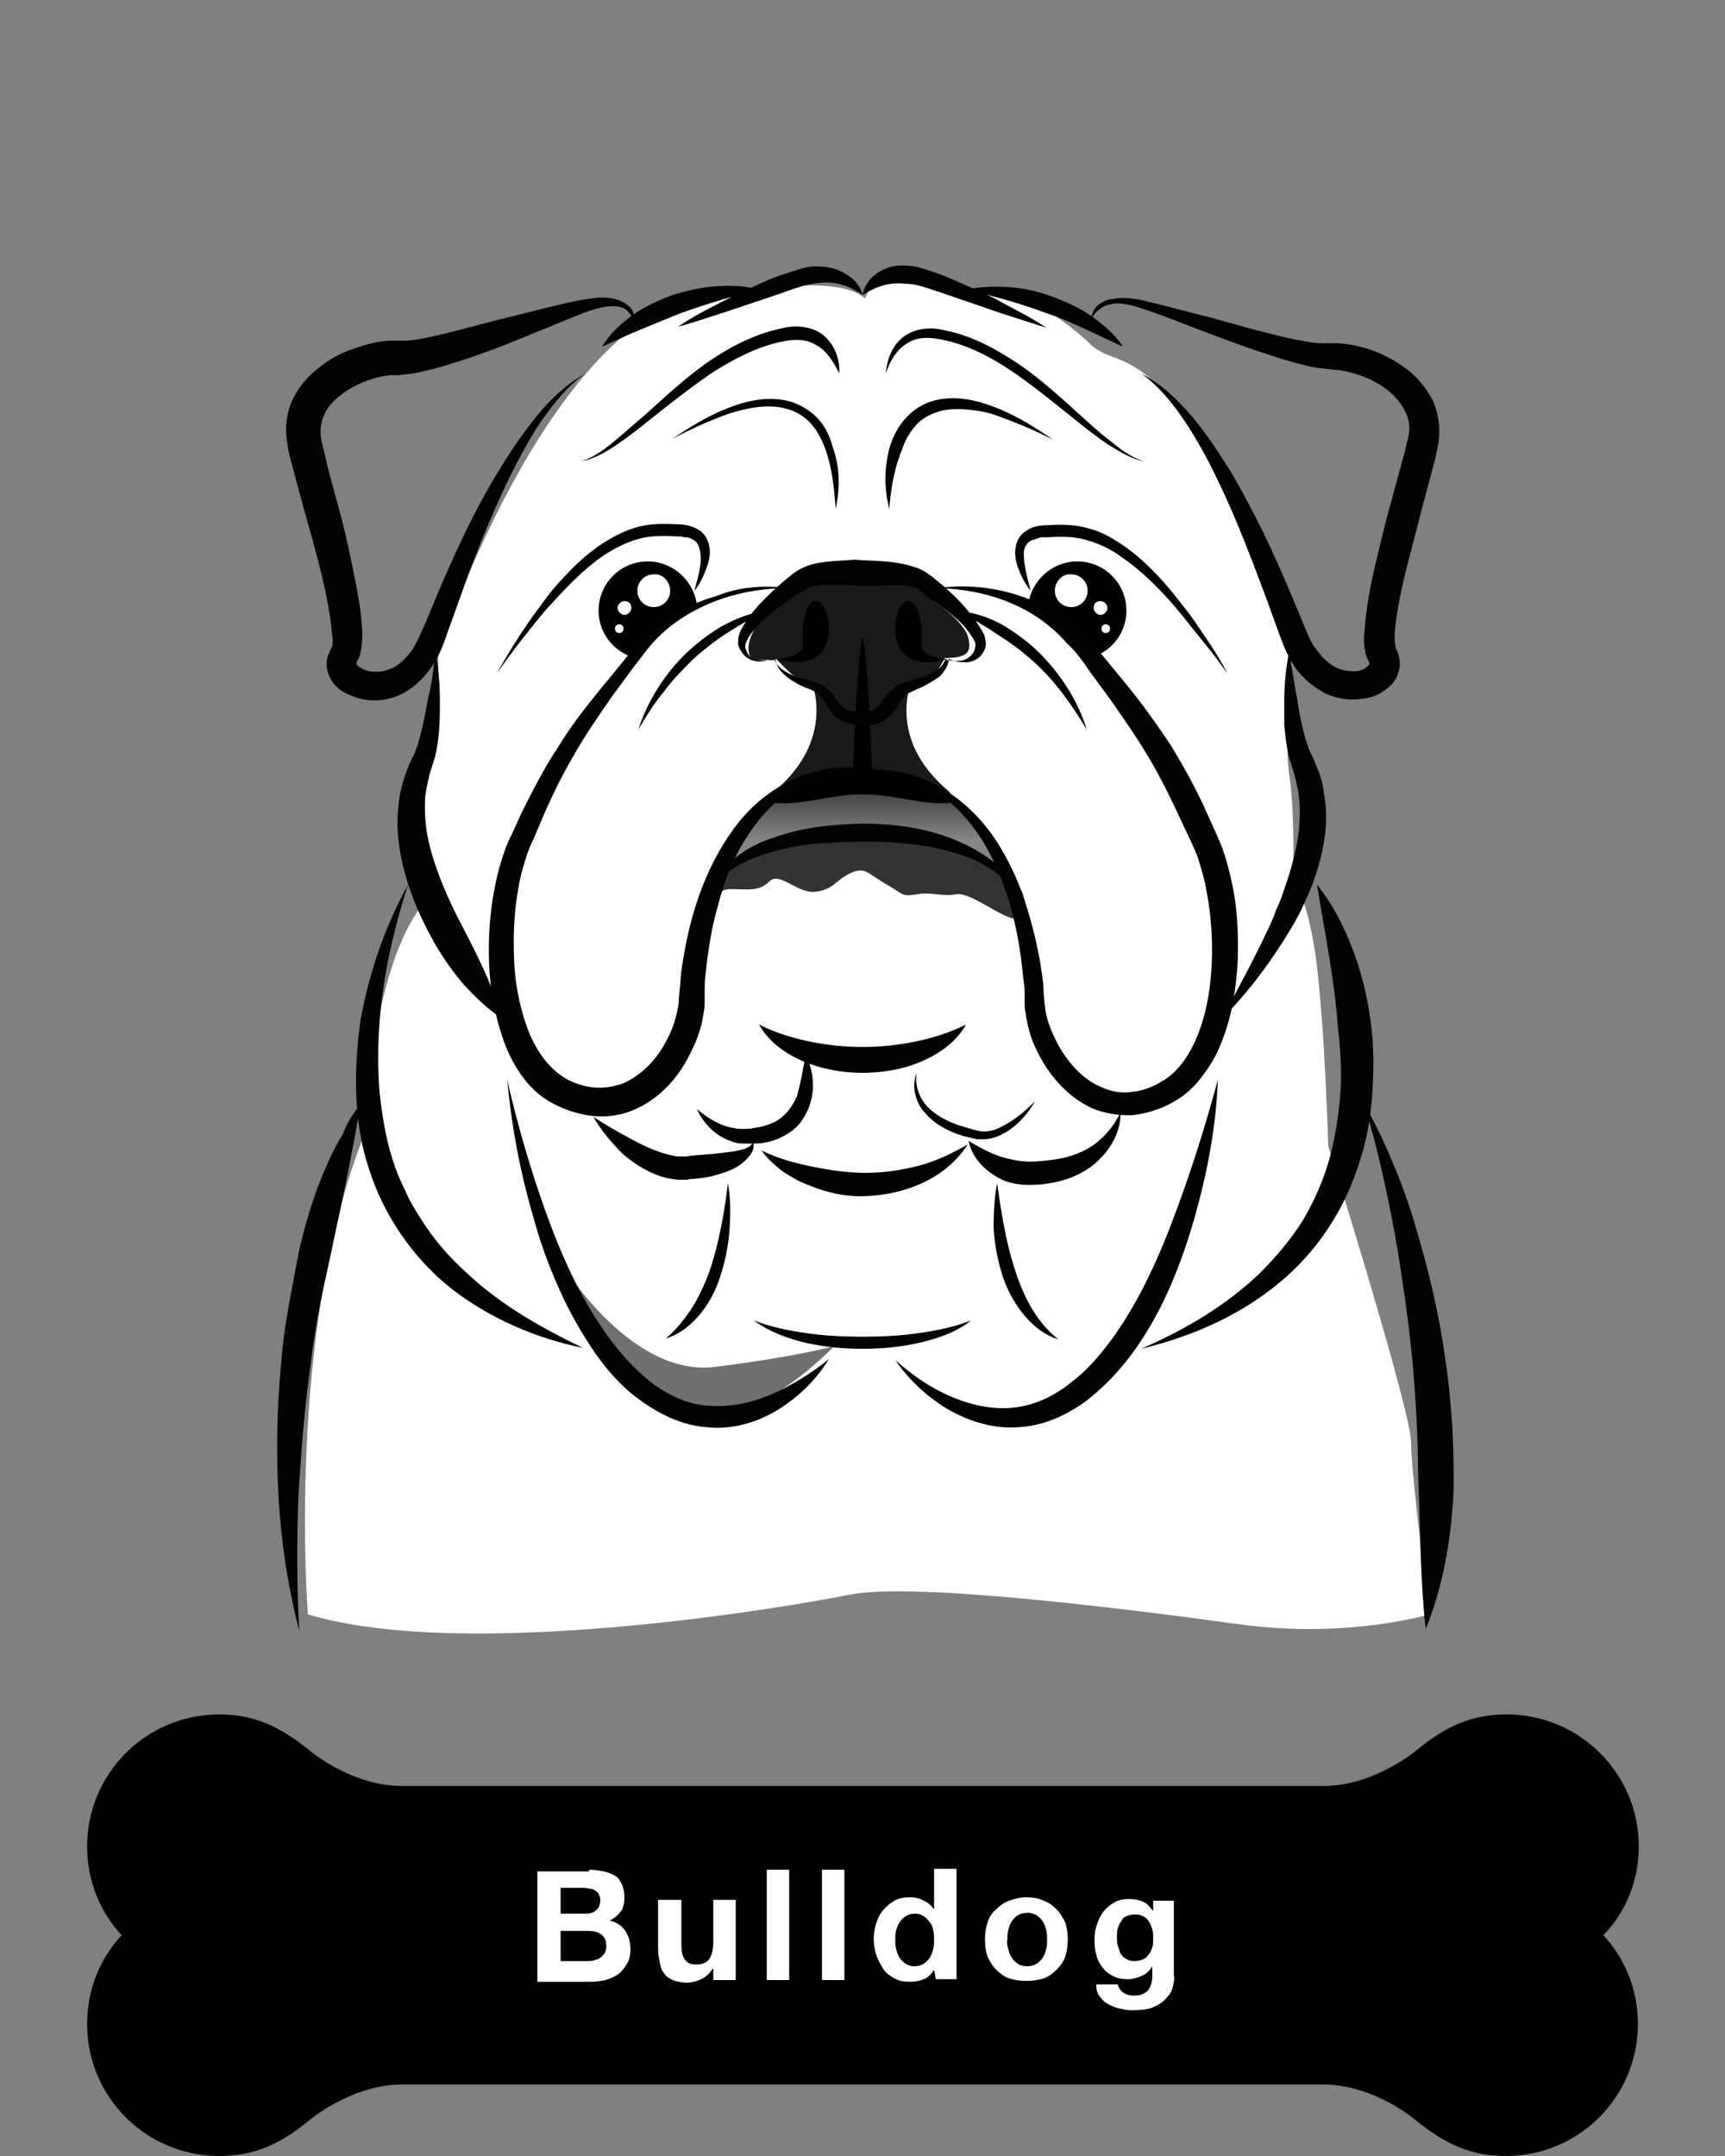 <?xml version="1.0" encoding="utf-8"?>
<!-- Generator: Adobe Illustrator 24.0.2, SVG Export Plug-In . SVG Version: 6.00 Build 0)  -->
<svg version="1.1" id="Layer_1" xmlns="http://www.w3.org/2000/svg" xmlns:xlink="http://www.w3.org/1999/xlink" x="0px" y="0px"
	 viewBox="0 0 200 250" style="enable-background:new 0 0 200 250;" xml:space="preserve">
<rect x="0" y="0" width="200" height="250" fill="#808080" stroke="none"/>
<style type="text/css">
	.st0{fill:#FFFFFF;}
	.st1{fill:#707070;}
	.st2{fill:url(#SVGID_1_);}
	.st3{fill:#1A1A1A;}
	.st4{fill:#333333;}
	.st5{fill:#020202;}
</style>
<g>
	<g>
		<g>
			<path class="st0" d="M35.7,187.2c0,0-2.6-32.9,6.6-55.8c0,0,0.7-21.1,7.8-27.7c0,0-4.1-8.1-1.5-12.2s2.2-15.8,2.2-15.8
				s14.5-44.2,35-41.7c0,0,11.1-2.4,14.5,0.6c0,0,1.5-4.4,6-2.5c4.4,1.8,8.5,1.8,11.1,2.2s6.6,3.3,8.9,5.5c2.2,2.2,4.4,1,8.7,5.7
				c4.2,4.7,13.1,18.7,13.8,22.8s1.1,9.2,1.1,11.4c0,2.2-1.1,5.5-0.4,10.3c0.7,4.8,0.4,12.6,0.4,12.6s1.4,0.2,2.6,8
				c1.1,7.9,1.5,22.3,1.5,22.3s9.6,30.7,9.6,34.3c0,3.7,2.1,20,2.1,20s-9.3,2.8-21.6,1.2c-12.3-1.7-38.1-5-45.5-3.5
				C91.1,186.4,54.1,192.7,35.7,187.2z"/>
			<path class="st1" d="M65.5,147.1c0,0,7.8,12.6,17.4,11.4c9.6-1.2,13.8-2.4,13.8-2.4s-9,9.6-16.2,7.8S65.5,147.1,65.5,147.1z"/>
		</g>
		<g>
			<path class="st0" d="M100.3,96.2c-3.4-0.3-16.2,3.9-18.2,6.7c0,0-2,9.1-2,13.1c0,0,9.7,6.8,19.9,6.8s20.2-8.5,20.2-8.5
				s-1.1-11.1-3.7-13.4C116.5,101,110.8,97.2,100.3,96.2z"/>
			
				<linearGradient id="SVGID_1_" gradientUnits="userSpaceOnUse" x1="100.7" y1="162.793" x2="100.7" y2="153.791" gradientTransform="matrix(1 0 0 -1 0 251.276)">
				<stop  offset="0.147" style="stop-color:#2A2A2A"/>
				<stop  offset="1" style="stop-color:#868686"/>
			</linearGradient>
			<path class="st2" d="M100,89c0,0-12.1,0.4-15.6,11.2c0,0,6.5-4.1,15.9-4.1s16.7,5.5,16.7,5.5S113.2,89,100,89z"/>
			<path class="st0" d="M99.8,68.2c0,0-10.5,0-14,0.7s-9.7,3.7-13.5,8.7c-3.7,5-10,16.2-11.2,18.9c-1.2,2.7-4.2,12.2-2.5,18.7
				c1.7,6.5,5,13.5,10.2,12.2c5.2-1.2,9.2-4.7,10.2-9c1-4.2,2.6-30.4,20.9-29.6c18.3,0.9,19.3,20.8,19.8,26.3s5,13.7,11,12.7
				s13.5-10,11.5-18.7s-9-22.4-12-27.7C127.3,76.5,123,66.5,99.8,68.2z"/>
			<path d="M89.8,93.1c3.3,0.3,6.5-1,10.2-1s7,1.3,10.2,1c-2.6-2.7-6-4.4-10.2-4.4C95.7,88.8,92.3,90.4,89.8,93.1z"/>
			<path class="st3" d="M110.3,92c-9.1-7.4-3.5-15.5-3.5-15.5H93c0,0,5.5,8.1-3.5,15.5c0,0,6.2-3.3,10.5-3
				C104.4,89.4,110.3,92,110.3,92z"/>
			<path class="st3" d="M100.1,83.4c0,0-3.2-1.1-4.2-3s-2.9-1.1-4.2-2.3c-1.3-1.2-1.7-1.7-1.7-1.7s-2.7,0.5-3.1-0.5s0.1-3.3,2.8-5.2
				c2.7-1.9,3.5-3.3,6.6-3.1c3.1,0.2,7.7,0.2,8.7,0.2s1.2,0.2,3.2,1.8c2,1.5,3.8,3,4.1,4.5c0.3,1.5-0.1,2.2-2.8,2.2
				c0,0-0.7,2.1-2.9,2.8C104.4,79.7,102.6,83.5,100.1,83.4z"/>
			<path d="M90,76.4c0,0,3.3,0,3.1-1.9c-0.2-1.9,0.3-5.5,1.9-4.7C96.6,70.7,97.6,78.6,90,76.4z"/>
			<path d="M109.9,76.4c0,0-3.3,0-3.1-1.9c0.2-1.9-0.3-5.5-1.9-4.7C103.3,70.7,102.3,78.6,109.9,76.4z"/>
			<path d="M100,74c-0.4,0-1.1,12.9-1.1,15.7h2.2C101.1,86.8,100.4,74,100,74z"/>
			<path class="st4" d="M81.4,105.8c0,0,3.6-11.1,18.9-9.6s18,6.6,18.3,7.5s0.3,3.3-1.5,2.7c-1.8-0.6-4.8-3-6.3-2.7s-2.7-0.3-4.5,0
				s-1.5,0-3.6-1.2s-2.4-2.1-4.2-1.2s-1.8,1.8-3.9,2.1c-2.1,0.3-4.2-2.4-5.4-1.2c-1.2,1.2-2.4,0.9-4.5,0.9S81.4,105.8,81.4,105.8z"
				/>
		</g>
	</g>
	<g>
		<g>
			<path class="st5" d="M87.4,153.1c2,0.8,4.1,1.2,6.2,1.5s4.3,0.4,6.4,0.4s4.3-0.1,6.4-0.4c2.1-0.3,4.2-0.7,6.2-1.5l0,0l0,0
				c-1.7,1.4-3.9,2.1-6,2.6c-2.2,0.5-4.4,0.7-6.6,0.7s-4.4-0.2-6.6-0.7C91.3,155.2,89.1,154.4,87.4,153.1L87.4,153.1L87.4,153.1z"/>
			<path class="st5" d="M84.4,137.2c0.3,1.7,0.3,3.4,0.2,5.1c-0.1,1.7-0.4,3.4-0.9,5.1c-0.5,1.7-1.2,3.3-2.3,4.7
				c-1.1,1.4-2.5,2.6-4.2,3.1l0,0l0,0c1.3-1.1,2.3-2.4,3.2-3.8c0.8-1.4,1.5-2.9,2-4.4C83.4,143.9,84,140.5,84.4,137.2L84.4,137.2
				L84.4,137.2z"/>
			<path class="st5" d="M58.8,125.2c1.2,5.2,2.7,10.4,4.5,15.4s4,9.9,7,14.1c1.5,2.1,3.2,4,5.2,5.6c2,1.5,4.3,2.6,6.7,2.7
				c2.4,0.2,4.8-0.3,7.2-1.3c2.3-1,4.6-2.4,6.7-4.1l0,0l0,0c-1.4,2.3-3.4,4.3-5.8,5.8s-5.3,2.4-8.3,2.1c-3-0.2-5.7-1.6-8-3.3
				s-4.1-3.9-5.6-6.2s-2.8-4.7-3.9-7.3c-1.1-2.5-2-5.1-2.7-7.7C60.3,135.9,59.3,130.5,58.8,125.2L58.8,125.2L58.8,125.2z"/>
			<path class="st5" d="M47.3,102.6c-1.7,5.3-2.9,10.6-3.3,16c-0.2,2.7-0.2,5.4,0,8c0.3,2.7,0.7,5.3,1.5,7.8
				c0.4,1.3,0.9,2.5,1.5,3.7c0.5,1.2,1.2,2.3,1.9,3.4c1.4,2.2,3.1,4.2,5.1,6c3.9,3.7,8.6,6.4,13.6,8.8l0,0l0,0
				c-5.4-1.1-10.8-3.4-15.3-6.9c-4.5-3.6-7.9-8.6-9.6-14.1c-0.9-2.8-1.3-5.6-1.4-8.5c-0.1-2.8,0.1-5.7,0.5-8.5
				C42.8,112.8,44.6,107.5,47.3,102.6L47.3,102.6L47.3,102.6z"/>
			<path class="st5" d="M41.8,128.1c-0.9,5.2-1.9,10.2-3,15.2c-0.5,2.5-1.1,5-1.6,7.5s-0.9,5-1.2,7.5c-0.7,5.1-1.1,10.1-1.4,15.3
				c-0.2,5.1-0.2,10.3,0.1,15.5l0,0l0,0c-1.3-5-2.1-10.2-2.4-15.4c-0.3-5.2-0.2-10.5,0.3-15.7c0.2-2.6,0.6-5.2,1.1-7.8
				s0.9-5.2,1.6-7.7c0.7-2.5,1.5-5,2.6-7.4c0.5-1.2,1.1-2.4,1.8-3.5C40.2,130.3,40.9,129.1,41.8,128.1L41.8,128.1L41.8,128.1z"/>
			<path class="st5" d="M115.6,137.2c0.5,3.4,1,6.7,2,9.8c0.5,1.6,1.1,3.1,1.9,4.5s1.8,2.7,3.2,3.8l0,0l0,0
				c-1.7-0.5-3.1-1.7-4.2-3.1c-1.1-1.4-1.9-3-2.4-4.7s-0.8-3.4-0.9-5.1C115.2,140.6,115.3,138.8,115.6,137.2L115.6,137.2
				L115.6,137.2z"/>
			<path class="st5" d="M141.2,125.2c-0.2,5.4-1.2,10.7-2.7,16c-1.5,5.2-3.5,10.4-6.7,15c-1.6,2.3-3.5,4.4-5.8,6.2
				c-2.3,1.7-5.1,3-8.1,3.1c-1.5,0.1-2.9-0.1-4.3-0.5s-2.7-1-3.9-1.7c-2.4-1.5-4.4-3.4-5.9-5.6l0,0l0,0c2,1.8,4.2,3.3,6.6,4.3
				s4.9,1.5,7.3,1.2s4.7-1.4,6.6-3c2-1.5,3.6-3.5,5.1-5.6c2.9-4.2,5.1-9.1,6.9-14C138.2,135.5,139.8,130.4,141.2,125.2L141.2,125.2
				L141.2,125.2z"/>
			<path class="st5" d="M152.7,102.6c1.8,2.2,3.1,4.8,4.1,7.4s1.7,5.4,2.1,8.3c0.4,2.8,0.4,5.7,0.2,8.6s-0.7,5.7-1.7,8.5
				c-1.8,5.5-5.3,10.5-9.9,14c-4.5,3.5-9.8,5.7-15.2,7l0,0l0,0c5.1-2.2,9.8-5,13.7-8.7c1.9-1.9,3.6-3.9,5-6.1
				c1.3-2.2,2.4-4.6,3.1-7.1c0.7-2.5,1.1-5.1,1.3-7.7c0.2-2.6,0-5.3-0.3-7.9C154.7,113.4,153.6,108.2,152.7,102.6L152.7,102.6
				L152.7,102.6z"/>
			<path class="st5" d="M158.2,128.1c1.3,2.2,2.4,4.6,3.4,7s1.9,4.9,2.6,7.4c1.5,5,2.7,10.1,3.4,15.3c0.4,2.6,0.6,5.2,0.8,7.8
				c0.1,2.6,0.2,5.3,0.1,7.9c-0.3,5.2-1.2,10.5-3.2,15.4l0,0l0,0c-0.6-5.3-0.6-10.4-0.8-15.5c-0.1-2.5-0.1-5.1-0.2-7.6
				c-0.1-2.5-0.3-5.1-0.5-7.6c-0.5-5.1-1.2-10.1-2.1-15.2C160.8,138.1,159.7,133.1,158.2,128.1L158.2,128.1L158.2,128.1z"/>
		</g>
		<g>
			<g>
				<g>
					<path d="M80.8,70.1c-0.4-2.8-2.8-5-5.7-5c-3.2,0-5.7,2.6-5.7,5.7c0,2.5,1.6,4.6,3.9,5.4c0.2-0.2,0.3-0.5,0.5-0.7
						C75.9,72.9,78.4,71.2,80.8,70.1z"/>
				</g>
				<path class="st0" d="M77.7,68.5c0,1.1-0.9,1.9-1.9,1.9c-1.1,0-1.9-0.9-1.9-1.9c0-1.1,0.9-1.9,1.9-1.9
					C76.8,66.5,77.7,67.4,77.7,68.5z"/>
				<path class="st0" d="M73.2,70.5c0,0.4-0.4,0.8-0.8,0.8s-0.8-0.4-0.8-0.8s0.4-0.8,0.8-0.8C72.9,69.7,73.2,70,73.2,70.5z"/>
				<path class="st0" d="M72.3,72.9c0,0.3-0.2,0.5-0.5,0.5s-0.5-0.2-0.5-0.5s0.2-0.5,0.5-0.5C72.1,72.4,72.3,72.6,72.3,72.9z"/>
			</g>
			<g>
				<g>
					<path d="M119.2,70.1c0.4-2.8,2.8-5,5.7-5c3.2,0,5.7,2.6,5.7,5.7c0,2.5-1.6,4.6-3.9,5.4c-0.2-0.2-0.3-0.5-0.5-0.7
						C124.1,72.9,121.6,71.2,119.2,70.1z"/>
				</g>
				<path class="st0" d="M122.3,68.5c0,1.1,0.9,1.9,1.9,1.9c1.1,0,1.9-0.9,1.9-1.9c0-1.1-0.9-1.9-1.9-1.9
					C123.2,66.5,122.3,67.4,122.3,68.5z"/>
				<path class="st0" d="M126.8,70.5c0,0.4,0.4,0.8,0.8,0.8c0.4,0,0.8-0.4,0.8-0.8s-0.4-0.8-0.8-0.8C127.1,69.7,126.8,70,126.8,70.5
					z"/>
				<path class="st0" d="M127.7,72.9c0,0.3,0.2,0.5,0.5,0.5s0.5-0.2,0.5-0.5s-0.2-0.5-0.5-0.5C127.9,72.4,127.7,72.6,127.7,72.9z"/>
			</g>
			<g>
				<path class="st5" d="M73.6,37.6c-0.1-0.6-0.5-1.2-0.9-1.6c-0.5-0.4-1-0.5-1.6-0.5c-1.2,0-2.3,0.4-3.5,0.8l-7.1,2.9
					c-2.4,1-4.8,1.9-7.3,2.7c-1.3,0.4-2.5,0.8-3.9,1.1c-0.7,0.2-1.3,0.3-2.1,0.4c-0.4,0-0.7,0.1-1.1,0.1c-0.4,0-0.6,0-0.8,0
					c-2.1,0.2-4.3,1.1-5.9,2.4c-0.8,0.6-1.5,1.4-1.8,2.2c-0.4,0.8-0.5,1.7-0.4,2.6c0.1,0.5,0.2,1.1,0.4,1.7l0.4,1.8l1,3.7
					c0.7,2.5,1.3,5,1.8,7.5c0.5,2.6,1.1,5.1,1.2,7.9c0,0.7,0,1.5-0.2,2.3c0,0.2-0.1,0.5-0.2,0.7c-0.1,0.1-0.1,0.3-0.2,0.4L41.3,77
					l0,0c0-0.1,0,0.1,0.3,0.3c0.3,0.2,0.6,0.4,1.1,0.5c0.9,0.2,1.8,0.1,2.7-0.3s1.6-1.1,2.3-2c0.6-0.9,1-1.9,1.6-3.2l1.5-3.6
					c2-4.7,4.2-9.5,6.9-13.9c1.3-2.2,2.8-4.4,4.4-6.4c1.6-2,3.6-3.9,5.8-5.1l0,0l0,0c-2.1,1.4-3.7,3.5-5.2,5.6
					c-1.4,2.1-2.6,4.4-3.7,6.6c-2.2,4.6-4.1,9.3-5.8,14.2l-1.3,3.6c-0.4,1.2-0.9,2.6-1.7,3.8c-0.8,1.2-1.9,2.4-3.3,3.2
					c-1.4,0.8-3.1,1.1-4.8,0.8c-0.8-0.2-1.7-0.5-2.5-1c-0.4-0.3-0.8-0.6-1.1-1.1s-0.6-1.1-0.6-1.7c-0.1-0.7,0.1-1.3,0.4-1.9l0.1-0.2
					l0,0l0,0c0-0.1,0-0.1,0.1-0.2c0.1-0.4,0.1-0.9,0-1.5c-0.2-2.3-0.7-4.8-1.3-7.2c-0.6-2.5-1.3-4.9-2-7.4l-1-3.7l-0.5-1.9
					c-0.2-0.7-0.3-1.2-0.4-2c-0.3-1.6-0.1-3.4,0.6-4.9c0.7-1.5,1.8-2.8,3-3.7c1.2-1,2.5-1.7,3.9-2.2s2.8-0.9,4.3-1
					c0.4,0,0.8,0,1.1,0c0.2,0,0.5,0,0.8,0c0.6,0,1.1-0.1,1.7-0.2c1.2-0.2,2.4-0.5,3.6-0.8c2.4-0.6,4.9-1.3,7.4-1.9
					c2.5-0.6,5-1.3,7.6-1.8c1.3-0.2,2.7-0.5,4.1-0.1c0.7,0.2,1.4,0.6,1.8,1.1C73.5,36.2,73.6,36.9,73.6,37.6L73.6,37.6L73.6,37.6z"
					/>
				<path class="st5" d="M100,34.2c-1.7-1.2-3.3-1.6-5-1.4c-1.6,0.1-3.5,0.9-5.3,1.5c-3.6,1.2-7.3,2.5-11.1,3.6l0,0l0,0
					c1.6-1.1,3.3-2,5.1-2.9c1.7-0.9,3.5-1.7,5.3-2.5c0.9-0.4,1.8-0.7,2.8-1c0.9-0.3,2-0.7,3.1-0.6c1.1,0,2.3,0.3,3.2,0.9
					C99,32.3,99.8,33.2,100,34.2L100,34.2L100,34.2z"/>
				<path class="st5" d="M88,33.6c-3.3,0.8-6.3,1.7-9.3,2.8c-1.5,0.6-2.9,1.2-4.4,1.8s-2.9,1.3-4.5,2l0,0l0,0
					c0.9-1.5,2.2-2.7,3.6-3.7s3-1.7,4.6-2.3c1.6-0.5,3.3-0.9,5-1C84.7,33.1,86.4,33.1,88,33.6C88.1,33.6,88.1,33.6,88,33.6
					C88.1,33.6,88.1,33.6,88,33.6z"/>
				<path class="st5" d="M50.5,75.4c0.3,1.9,0.5,3.8,0.5,5.7c0,1.9,0,3.9-0.4,5.9c-0.1,0.5-0.2,1-0.4,1.5l-0.4,1.3
					c-0.2,0.9-0.4,1.7-0.5,2.6c-0.1,1.7,0,3.4,0.4,5.2c0.8,3.4,2.3,6.8,4,10c1.7,3.3,3.4,6.6,4.5,10.5l0,0l0,0
					c-1.7-1.1-3.1-2.5-4.4-3.9c-1.3-1.5-2.4-3.1-3.4-4.8c-1.9-3.4-3.5-7.1-4.1-11.2c-0.3-2-0.3-4.1,0.1-6.2c0.2-1,0.5-2,0.9-3
					c0.2-0.5,0.4-0.9,0.6-1.3c0.2-0.4,0.3-0.8,0.5-1.2c0.5-1.7,0.9-3.5,1.2-5.4C50.1,79.2,50.3,77.3,50.5,75.4L50.5,75.4L50.5,75.4z
					"/>
				<path class="st5" d="M105.9,68.1c-1-0.3-2-0.3-3.2-0.2c-1.1,0-2.3,0.1-3.6,0c-1.2-0.1-2.4-0.1-3.4-0.1c-0.5,0-1.1,0.1-1.5,0.2
					s-0.9,0.4-1.4,0.7c-1.9,1.2-3.9,2.6-5.4,4.4c-0.4,0.4-0.7,0.9-0.9,1.4c-0.1,0.2-0.1,0.5-0.1,0.6c0.1,0.3,0.2,0.5,0.3,0.7
					c0.6,0.8,2,0.9,3.1,0.7l0,0l0,0l0,0c0.4,1,1.4,1.5,2.3,1.9c0.5,0.2,0.9,0.3,1.4,0.4s1.1,0.3,1.7,0.6c0.6,0.3,1.1,0.7,1.4,1.2
					c0.4,0.5,0.6,0.9,0.9,1.2c0.3,0.3,0.5,0.5,0.9,0.6s0.9,0.1,1.3,0.1h0.4c0.1,0,0.2,0,0.3,0c0.2,0,0.4-0.1,0.6-0.1
					c0.4-0.1,0.6-0.3,0.9-0.6c0.3-0.3,0.5-0.8,0.9-1.2c0.4-0.5,0.9-0.9,1.4-1.2c0.5-0.3,1.2-0.5,1.7-0.6s1-0.2,1.4-0.4
					c0.9-0.4,1.9-0.9,2.3-1.9l0,0l0,0l0,0c0.6,0.1,1.3,0.2,1.9,0.1s1.1-0.5,1.4-1c0.1-0.3,0.2-0.5,0.2-0.8s-0.1-0.5-0.3-0.8
					c-0.3-0.5-0.7-1-1.1-1.5c-0.9-0.9-1.9-1.7-3-2.5c-0.5-0.4-1.1-0.7-1.6-1.1C106.9,68.5,106.3,68.2,105.9,68.1L105.9,68.1z
					 M106.7,66c0.8,0.4,1.3,0.8,1.9,1.3c0.5,0.4,1.1,0.9,1.6,1.4c1,0.9,1.9,1.9,2.8,3.1c0.4,0.6,0.8,1.2,1.1,1.8
					c0.1,0.3,0.2,0.7,0.2,1.1s-0.2,0.8-0.4,1.1c-0.4,0.6-1.2,1-1.9,1c-0.7,0-1.4-0.1-2-0.4l0,0l0,0c0,0.6-0.3,1.1-0.6,1.5
					c-0.3,0.5-0.8,0.8-1.3,1.1c-0.5,0.3-1,0.6-1.5,0.8c-0.5,0.2-0.9,0.4-1.3,0.6c-0.4,0.3-0.6,0.6-0.9,0.9c-0.3,0.4-0.5,0.9-0.9,1.4
					s-1.1,1-1.7,1.2c-0.3,0.1-0.6,0.2-0.9,0.2c-0.2,0-0.3,0-0.5,0H100c-0.6,0-1.2-0.1-1.9-0.3c-0.6-0.2-1.3-0.6-1.7-1.2
					c-0.4-0.5-0.6-1-0.9-1.4s-0.5-0.7-0.9-0.9c-0.4-0.3-0.8-0.4-1.3-0.6s-1-0.5-1.5-0.8s-0.9-0.7-1.3-1.1c-0.3-0.4-0.6-1-0.6-1.5
					l0,0l0,0c-0.6,0.2-1.2,0.4-1.8,0.4c-0.6,0-1.3-0.2-1.8-0.7c-0.2-0.2-0.4-0.5-0.6-0.9s-0.1-0.8-0.1-1.1c0.1-0.7,0.5-1.3,0.8-1.8
					c0.7-1.1,1.5-2,2.4-2.9s1.8-1.7,2.8-2.5c0.5-0.4,1-0.8,1.8-1.1c0.7-0.3,1.3-0.4,2-0.5c1.3-0.2,2.5-0.2,3.7-0.3
					C101.4,65.1,104,64.9,106.7,66L106.7,66z"/>
				<path class="st5" d="M96.9,59c-0.2-2.4-0.4-4.7-1.2-6.9c-0.4-1.1-0.9-2.1-1.7-3c-0.7-0.8-1.7-1.4-2.8-1.7
					c-2.2-0.6-4.6-0.1-6.8,0.6c-2.2,0.8-4.4,1.8-6.5,2.9l0,0l0,0c2-1.3,4-2.6,6.3-3.5c2.2-0.9,4.7-1.5,7.2-0.9
					c1.2,0.3,2.4,1,3.3,1.9s1.5,2.1,1.8,3.3C97.4,54.1,97.4,56.6,96.9,59L96.9,59L96.9,59z"/>
				<path class="st5" d="M97.3,43.3c-0.7-1.4-1.5-2.7-2.7-3.3c-1.1-0.7-2.5-0.7-3.9-0.4c-2.9,0.6-5.6,2-8.1,3.6
					c-2.5,1.7-4.9,3.6-7.3,5.5c-1.2,1-2.4,1.9-3.7,2.8c-1.3,0.9-2.7,1.7-4.2,2l0,0l0,0c1.5-0.5,2.7-1.4,3.9-2.4c1.2-1,2.3-2,3.5-3
					c2.3-2.1,4.6-4.2,7.1-6c2.6-1.8,5.4-3.3,8.6-4c0.8-0.2,1.6-0.3,2.5-0.2s1.8,0.4,2.5,1C96.8,40,97.4,41.7,97.3,43.3L97.3,43.3
					L97.3,43.3z"/>
				<path class="st5" d="M80.5,68.5c0.4-1.5,0.9-3,0.7-4.4c-0.1-0.7-0.3-1.2-0.8-1.5c-0.2-0.1-0.5-0.3-0.9-0.3c-0.2,0-0.3,0-0.5-0.1
					h-0.6c-1.5-0.1-3-0.1-4.4,0.3c-1.4,0.4-2.8,1.1-4,1.9c-2.5,1.7-4.6,4-6.7,6.3c-2,2.4-3.9,4.8-5.7,7.4l0,0l0,0
					c1.5-2.7,3.2-5.4,5.1-7.9c0.9-1.3,1.9-2.5,3-3.6c1.1-1.2,2.2-2.2,3.6-3.2c1.3-0.9,2.7-1.7,4.3-2.2c1.6-0.5,3.3-0.5,4.9-0.4
					c0.7,0,1.7,0.1,2.6,0.7c0.9,0.6,1.2,1.7,1.2,2.5c0,0.9-0.3,1.7-0.6,2.4C81.4,67.2,81,67.9,80.5,68.5L80.5,68.5L80.5,68.5z"/>
				<path class="st5" d="M88.8,70.9c-1.6,0.7-3.1,1.6-4.5,2.5s-2.8,2-4,3.1c-1.2,1.2-2.4,2.4-3.4,3.8c-1.1,1.3-2,2.8-2.9,4.3l0,0
					l0,0c1.1-3.3,3-6.4,5.6-8.9c1.3-1.2,2.7-2.3,4.3-3.2C85.4,71.7,87.1,71,88.8,70.9L88.8,70.9L88.8,70.9z"/>
				<path class="st5" d="M91.3,68.2c-5.7,0-11.4,2-15.2,5.9c-1,1-1.7,2.1-2.6,3.2c-0.8,1.1-1.7,2.3-2.5,3.4
					c-1.6,2.3-3.2,4.6-4.6,7.1c-1.4,2.4-2.6,4.9-3.7,7.5l-0.8,1.9c-0.3,0.6-0.6,1.3-0.8,1.9c-0.4,1.2-0.8,2.6-1,3.9
					c-0.5,2.7-0.6,5.4-0.5,8.2c0.1,2.7,0.6,5.4,1.5,7.9s2.4,4.7,4.4,5.9c1,0.6,2.2,1,3.4,1.1c1.2,0.1,2.3-0.1,3.4-0.5
					c2.2-1,4-2.9,5.1-5.2c0.6-1.1,1-2.4,1.2-3.6c0.1-0.3,0.1-0.6,0.1-0.9l0.1-1.1c0.1-0.7,0.1-1.5,0.2-2.2c0.8-5.8,2.5-11.6,6-16.4
					c1.7-2.4,4-4.4,6.7-5.7c2.7-1.3,5.6-1.7,8.5-1.5l0,0l0,0c-2.8,0.2-5.6,0.9-8,2.4c-2.4,1.4-4.3,3.5-5.7,5.8
					c-1.5,2.3-2.5,4.9-3.2,7.6c-0.8,2.7-1.2,5.4-1.5,8.2c-0.1,0.7-0.1,1.4-0.1,2.1v1c0,0.4,0,0.8-0.1,1.2c-0.2,1.6-0.7,3.1-1.4,4.5
					c-1.3,2.8-3.4,5.4-6.5,6.8c-1.5,0.7-3.3,1-5,0.8s-3.2-0.7-4.7-1.5s-2.7-2-3.6-3.3c-0.9-1.3-1.6-2.7-2.1-4.2
					c-1-2.9-1.5-5.9-1.6-8.8c-0.1-3,0.1-5.9,0.7-8.9c0.3-1.5,0.7-2.9,1.2-4.3c0.3-0.8,0.6-1.4,0.9-2l0.9-2c1.3-2.6,2.6-5.2,4.2-7.6
					c1.5-2.5,3.3-4.8,5.1-7c0.9-1.1,1.8-2.2,2.7-3.3c0.9-1.1,1.8-2.2,3-3.2c2.2-2,4.9-3.4,7.7-4.2C85.5,68.1,88.5,67.8,91.3,68.2
					L91.3,68.2L91.3,68.2z"/>
				<path class="st5" d="M68.8,129.5c1.5,1,3.1,1.9,4.6,2.7s3.1,1.5,4.6,1.8c0.4,0.1,0.7,0.1,1.1,0.1c0.2,0,0.3,0,0.5,0l0.6-0.1
					l2.5-0.2c0.8-0.1,1.7-0.2,2.5-0.3c0.4-0.1,0.8-0.2,1.2-0.3c0.4-0.2,0.7-0.3,0.9-0.8l0,0l0,0c0.2,0.5,0,1.1-0.3,1.5
					s-0.7,0.8-1.1,1.1c-0.8,0.6-1.7,0.9-2.7,1.2c-0.9,0.3-1.8,0.4-2.8,0.5c-0.2,0-0.5,0-0.7,0.1c-0.2,0-0.5,0-0.8,0
					c-0.5,0-1.1-0.1-1.6-0.2c-2-0.5-3.7-1.6-5.1-2.8C70.9,132.5,69.7,131.1,68.8,129.5L68.8,129.5L68.8,129.5z"/>
				<path class="st5" d="M93.4,122.3c0.4,0.8,0.7,1.7,0.8,2.6c0.1,0.9,0.1,1.8-0.2,2.8c-0.2,0.9-0.7,1.8-1.3,2.6
					c-0.7,0.8-1.5,1.3-2.4,1.7s-1.9,0.6-2.8,0.6c-0.5,0-0.9,0-1.4,0s-1-0.1-1.4-0.3c-1.8-0.6-3.2-2.1-3.9-3.7l0,0l0,0
					c1.3,1.1,2.8,2,4.3,2.2c0.4,0.1,0.7,0.1,1.1,0.1s0.8,0,1.2-0.1c0.8-0.1,1.5-0.3,2.2-0.6c1.3-0.6,2.2-1.7,2.8-3.1
					C92.8,125.7,93.1,124.1,93.4,122.3L93.4,122.3L93.4,122.3z"/>
				<path class="st5" d="M88.3,133.4c2,1,4,1.5,6,1.9s4,0.7,6.1,0.7c2,0,4-0.3,6-0.8s3.9-1.4,5.8-2.5l0,0l0,0
					c-1.2,1.9-3,3.4-5.1,4.4s-4.4,1.5-6.7,1.6c-2.3,0.1-4.6-0.4-6.7-1.3c-1.1-0.4-2.1-1-3-1.6C89.8,135.1,88.9,134.3,88.3,133.4
					L88.3,133.4L88.3,133.4z"/>
				<path class="st5" d="M88,118.8c2,1,4,1.6,6,2s4,0.6,6,0.6s4-0.2,6-0.6s4-1,6-2l0,0l0,0c-1.1,2-3.1,3.4-5.2,4.3s-4.5,1.3-6.8,1.3
					s-4.6-0.4-6.8-1.3C91.1,122.2,89.1,120.8,88,118.8L88,118.8L88,118.8z"/>
				<path class="st5" d="M126.4,37.6c0-0.6,0.2-1.3,0.6-1.9c0.4-0.5,1.1-0.9,1.8-1c1.4-0.3,2.7-0.1,4,0.2c2.5,0.6,5,1.3,7.5,1.9
					c2.5,0.7,4.9,1.4,7.4,2c1.2,0.3,2.5,0.6,3.7,0.8c0.6,0.1,1.2,0.2,1.8,0.2c0.3,0,0.6,0,0.8,0c0.3,0,0.7,0,1.1,0
					c1.5,0.1,2.9,0.4,4.2,0.9s2.6,1.2,3.8,2.1c1.2,0.9,2.2,2.1,3,3.6c0.7,1.5,0.9,3.2,0.7,4.8c-0.1,0.8-0.3,1.4-0.4,2l-0.5,1.9
					l-1,3.7c-0.6,2.5-1.3,4.9-1.9,7.4c-0.6,2.4-1.1,4.9-1.3,7.2c0,0.6,0,1.1,0.1,1.5v0.2l0,0l0,0l0.1,0.2c0.3,0.6,0.4,1.2,0.4,1.9
					c-0.1,0.7-0.3,1.3-0.6,1.7c-0.3,0.5-0.7,0.8-1.1,1.1c-0.8,0.6-1.6,0.9-2.5,1c-1.7,0.3-3.4,0-4.8-0.8c-1.4-0.8-2.6-1.9-3.4-3.2
					c-0.8-1.3-1.3-2.7-1.7-3.8l-1.3-3.6c-1.8-4.8-3.6-9.6-5.8-14.1c-1.1-2.3-2.3-4.5-3.7-6.6s-3-4.1-5.1-5.6l0,0l0,0
					c2.3,1.2,4.2,3,5.9,5s3.1,4.2,4.5,6.4c1.3,2.2,2.5,4.5,3.7,6.9c1.1,2.3,2.2,4.7,3.2,7.1l1.5,3.6c0.5,1.2,0.9,2.3,1.6,3.1
					c0.6,0.9,1.4,1.6,2.2,2s1.8,0.5,2.6,0.4c0.4-0.1,0.8-0.3,1-0.5c0.3-0.2,0.3-0.4,0.3-0.3l0,0l-0.1-0.3c-0.1-0.1-0.1-0.3-0.2-0.4
					c-0.1-0.3-0.2-0.5-0.2-0.7c-0.2-0.9-0.2-1.6-0.1-2.4c0.2-2.8,0.7-5.4,1.3-7.9s1.2-5.1,1.9-7.5l1-3.7l0.5-1.8
					c0.1-0.6,0.3-1.3,0.4-1.7c0.2-0.9,0.1-1.9-0.3-2.7c-0.4-0.9-1-1.7-1.8-2.4c-1.6-1.4-3.9-2.3-6.1-2.6c-0.3,0-0.5,0-0.9-0.1
					c-0.4,0-0.7-0.1-1.1-0.1c-0.7-0.1-1.4-0.2-2-0.4c-1.3-0.3-2.6-0.7-3.8-1.1c-2.5-0.8-4.9-1.7-7.3-2.6c-2.4-0.9-4.8-1.9-7.2-2.7
					c-1.2-0.4-2.4-0.8-3.6-0.7c-0.6,0.1-1.2,0.2-1.6,0.6C126.8,36.3,126.5,36.9,126.4,37.6C126.5,37.6,126.4,37.6,126.4,37.6
					L126.4,37.6z"/>
				<path class="st5" d="M100,34.2c0.2-1.1,0.9-2,1.8-2.6c0.9-0.6,2.1-0.9,3.2-0.8c1.1,0,2.2,0.4,3.1,0.7c0.9,0.3,1.9,0.7,2.8,1.1
					s1.8,0.8,2.7,1.2c0.9,0.4,1.8,0.8,2.6,1.3c1.7,0.9,3.5,1.8,5.1,2.9l0,0l0,0c-1.9-0.6-3.7-1.2-5.6-1.8l-5.5-1.9
					c-0.9-0.3-1.8-0.6-2.7-0.9c-0.9-0.3-1.7-0.5-2.6-0.5C103.3,32.7,101.8,33.1,100,34.2L100,34.2L100,34.2z"/>
				<path class="st5" d="M112,33.6c1.6-0.4,3.4-0.4,5-0.3c1.7,0.1,3.4,0.5,5,1.1s3.2,1.3,4.6,2.3s2.7,2.1,3.6,3.5l0,0l0,0l-4.5-2.1
					c-1.5-0.7-2.9-1.3-4.4-1.8C118.3,35.2,115.2,34.3,112,33.6C111.9,33.6,111.9,33.6,112,33.6C111.9,33.6,112,33.6,112,33.6z"/>
				<path class="st5" d="M149.5,75.4c0.3,1.9,0.5,3.8,0.9,5.6c0.1,0.9,0.3,1.9,0.5,2.8s0.4,1.8,0.7,2.6c0.1,0.4,0.3,0.8,0.5,1.2
					c0.2,0.4,0.4,0.9,0.6,1.4c0.4,0.9,0.7,2,0.8,3c0.4,2.1,0.3,4.2-0.1,6.2c-0.4,2-1,3.9-1.8,5.7c-0.4,0.9-0.8,1.8-1.3,2.7
					c-0.5,0.9-1,1.7-1.5,2.5c-2.1,3.3-4.4,6.3-7.1,9l0,0l0,0c1.8-3.4,3.6-6.7,5.2-10.1c0.4-0.8,0.8-1.7,1.1-2.6
					c0.4-0.8,0.7-1.7,1-2.6c0.6-1.7,1.1-3.5,1.4-5.2c0.3-1.7,0.4-3.5,0.2-5.2c-0.1-0.8-0.3-1.7-0.5-2.5c-0.1-0.4-0.3-0.9-0.4-1.3
					c-0.2-0.5-0.3-1-0.4-1.5c-0.2-1-0.3-2-0.4-3c0-1,0-2,0-2.9C148.9,79.3,149.1,77.3,149.5,75.4L149.5,75.4L149.5,75.4z"/>
				<path class="st5" d="M103.1,59c-0.6-2.3-0.6-4.9,0.1-7.3c0.4-1.2,1-2.4,1.9-3.3c0.9-1,2.1-1.7,3.4-2c2.6-0.6,5.1,0.1,7.3,1
					c2.2,0.9,4.3,2.2,6.3,3.6l0,0l0,0c-2.1-1.1-4.3-2-6.5-2.8c-1.1-0.4-2.2-0.6-3.4-0.7c-1.1-0.1-2.3-0.1-3.3,0.2s-2,0.8-2.7,1.6
					s-1.3,1.8-1.6,2.8C103.7,54.2,103.3,56.6,103.1,59L103.1,59L103.1,59z"/>
				<path class="st5" d="M102.7,43.3c0.1-1.5,0.7-3.2,2-4.2c1.4-1.1,3.3-1.2,4.8-0.8c3.2,0.6,6,2.2,8.6,3.9c2.6,1.8,4.9,3.9,7.1,5.9
					c1.1,1,2.3,2.1,3.5,3c1.2,1,2.4,1.9,3.9,2.4l0,0l0,0c-1.5-0.3-2.9-1.2-4.2-2c-1.3-0.9-2.5-1.8-3.7-2.8c-2.4-1.9-4.8-3.9-7.3-5.6
					c-2.5-1.7-5.2-3.1-8.1-3.7c-1.4-0.3-2.9-0.4-4.1,0.4C104,40.5,103.2,41.8,102.7,43.3L102.7,43.3L102.7,43.3z"/>
				<path class="st5" d="M119.5,68.5c-0.5-0.6-0.9-1.3-1.2-2c-0.3-0.7-0.6-1.5-0.6-2.4s0.3-1.9,1.2-2.5c0.8-0.6,1.8-0.7,2.5-0.7
					c1.6-0.1,3.3-0.1,4.9,0.4c1.6,0.4,3,1.3,4.3,2.2c2.6,1.9,4.7,4.3,6.6,6.8c1,1.2,1.8,2.5,2.7,3.8s1.7,2.6,2.4,4l0,0l0,0
					c-0.9-1.3-1.8-2.5-2.8-3.7s-1.9-2.4-2.9-3.6c-2-2.4-4.2-4.6-6.7-6.3c-1.2-0.9-2.6-1.5-4-1.9s-2.9-0.4-4.4-0.3h-0.6
					c-0.2,0-0.3,0-0.5,0.1c-0.3,0.1-0.6,0.2-0.9,0.3c-0.5,0.3-0.8,0.8-0.8,1.5C118.7,65.5,119.1,67,119.5,68.5L119.5,68.5
					L119.5,68.5z"/>
				<path class="st5" d="M111.2,70.9c1.8,0.1,3.5,0.7,5.1,1.6c1.5,0.9,3,2,4.2,3.2c2.5,2.5,4.5,5.6,5.5,8.9l0,0l0,0
					c-1.8-3-3.8-5.8-6.3-8c-1.2-1.1-2.6-2.1-4-3C114.2,72.6,112.7,71.7,111.2,70.9L111.2,70.9L111.2,70.9z"/>
				<path class="st5" d="M108.7,68.2c2.8-0.4,5.8-0.2,8.6,0.6c2.8,0.8,5.5,2.2,7.7,4.2c1.1,1,2.1,2.2,3,3.2c0.9,1.1,1.8,2.2,2.7,3.3
					c1.8,2.2,3.5,4.6,5.1,7c1.5,2.5,2.9,5,4.1,7.7l0.9,2c0.3,0.7,0.6,1.3,0.9,2.1c0.5,1.4,0.9,2.9,1.2,4.4c0.6,2.9,0.7,5.9,0.6,8.9
					c-0.2,3-0.6,5.9-1.7,8.8c-0.5,1.4-1.2,2.8-2.2,4.1c-0.9,1.3-2.1,2.5-3.6,3.3c-1.4,0.8-3,1.3-4.6,1.5c-1.6,0.1-3.4-0.2-4.8-0.8
					c-3-1.4-5.1-4-6.4-6.7c-0.7-1.4-1.1-2.9-1.3-4.4c-0.1-0.4-0.1-0.8-0.1-1.2v-1c0-0.7-0.1-1.4-0.2-2.1c-0.5-5.5-1.9-11.1-4.8-15.8
					c-1.5-2.3-3.4-4.4-5.8-5.8s-5.2-2.1-8.1-2.3l0,0l0,0c2.8-0.1,5.8,0.3,8.4,1.7c2.6,1.3,4.8,3.3,6.6,5.7c1.7,2.4,3,5.1,3.9,7.8
					c0.9,2.8,1.6,5.6,2,8.5c0.1,0.7,0.2,1.4,0.2,2.2l0.1,1.1c0,0.3,0.1,0.6,0.1,0.9c0.2,1.3,0.7,2.5,1.3,3.7c1.2,2.3,3,4.4,5.3,5.3
					c1.1,0.5,2.3,0.7,3.5,0.5c1.2-0.1,2.4-0.6,3.4-1.2c2.1-1.2,3.5-3.5,4.4-6s1.3-5.2,1.4-7.9c0.1-2.7-0.1-5.5-0.6-8.1
					c-0.2-1.3-0.6-2.6-1-3.9c-0.2-0.6-0.5-1.2-0.8-1.9l-0.9-1.9c-1.2-2.6-2.4-5.1-3.8-7.5c-1.4-2.4-3-4.7-4.6-7l-2.5-3.4
					c-0.8-1.2-1.6-2.3-2.6-3.2C120,70.3,114.4,68.3,108.7,68.2L108.7,68.2L108.7,68.2z"/>
				<path class="st5" d="M129.9,129c0.1,1.9-0.9,3.9-2.3,5.3c-1.4,1.5-3.4,2.4-5.3,2.8c-1,0.2-2,0.3-3,0.3c-1.1,0-2.2-0.2-3.1-0.6
					c-1.9-0.9-3.5-2.5-3.9-4.5l0,0l0,0c1.7,1,3.2,1.8,4.8,2.1c0.8,0.2,1.6,0.3,2.3,0.3c0.8,0,1.7-0.1,2.5-0.2
					c1.7-0.2,3.3-0.7,4.7-1.6C127.9,132,129.1,130.7,129.9,129L129.9,129L129.9,129z"/>
				<path class="st5" d="M106.3,124.4c-0.3,1.6,0.4,3.2,1.5,4.2c1.1,1,2.6,1.7,4.1,2.1c0.7,0.2,1.5,0.5,2.2,0.5s1.4-0.2,2.1-0.6
					c1.4-0.7,2.6-1.7,3.8-2.9l0,0l0,0c-0.8,1.4-1.9,2.7-3.4,3.6c-0.7,0.4-1.6,0.8-2.5,0.8c-0.2,0-0.5,0-0.7,0
					c-0.3,0-0.4-0.1-0.6-0.1c-0.4-0.1-0.8-0.2-1.2-0.3c-1.6-0.5-3.2-1.3-4.3-2.6c-0.6-0.6-1-1.4-1.2-2.3
					C105.9,126,106,125.1,106.3,124.4L106.3,124.4L106.3,124.4z"/>
				<path class="st5" d="M117.7,103.5c-0.9-1.4-2.2-2.4-3.6-3.2c-1.4-0.8-2.9-1.3-4.5-1.7c-1.6-0.4-3.1-0.7-4.8-0.8
					c-1.6-0.2-3.2-0.2-4.9-0.2c-1.6,0-3.2,0.1-4.9,0.2c-1.6,0.1-3.2,0.4-4.8,0.8c-1.5,0.4-3.1,0.9-4.5,1.7c-1.4,0.8-2.7,1.8-3.6,3.2
					l0,0l0,0c0.5-1.6,1.7-3,3.1-4c1.4-1.1,2.9-1.9,4.6-2.4c3.3-1.2,6.7-1.5,10.1-1.6c3.4,0,6.8,0.4,10.1,1.6
					c1.6,0.6,3.2,1.4,4.6,2.4C116,100.5,117.3,101.8,117.7,103.5L117.7,103.5L117.7,103.5z"/>
			</g>
		</g>
	</g>
	<path d="M190,214.1c0-8.5-6.9-15.3-15.3-15.3c-4,0-7,1.3-10.4,4.1c0,0-4.9,4.2-10.9,4.2H100H46.7c-6.1,0-10.9-4.2-10.9-4.2
		c-3.5-2.8-6.4-4.1-10.4-4.1c-8.5,0-15.3,6.9-15.3,15.3c0,4,1.5,7.6,4,10.3c-2.5,2.7-4,6.3-4,10.3c0,8.5,6.9,15.3,15.3,15.3
		c4,0,7-1.3,10.4-4.1c0,0,4.9-4.2,10.9-4.2H100h53.3c6.1,0,10.9,4.2,10.9,4.2c3.5,2.8,6.4,4.1,10.4,4.1c8.5,0,15.3-6.9,15.3-15.3
		c0-4-1.5-7.6-4-10.3C188.5,221.7,190,218.1,190,214.1z"/>
	<g>
		<g>
			<g>
				<path class="st0" d="M68.3,216.8c0.6,0,1.2,0.1,1.7,0.2c0.5,0.1,0.9,0.3,1.3,0.5s0.6,0.6,0.8,1c0.2,0.4,0.3,0.9,0.3,1.5
					s-0.1,1.2-0.4,1.6c-0.3,0.4-0.7,0.8-1.3,1.1c0.8,0.2,1.4,0.6,1.8,1.2c0.4,0.6,0.6,1.3,0.6,2.1c0,0.6-0.1,1.2-0.4,1.7
					s-0.6,0.9-1,1.2s-0.9,0.5-1.5,0.7c-0.5,0.1-1.1,0.2-1.7,0.2h-6.2V217h6V216.8z M67.9,221.9c0.5,0,0.9-0.1,1.2-0.4
					c0.3-0.2,0.5-0.6,0.5-1.2c0-0.3-0.1-0.5-0.2-0.7s-0.3-0.3-0.4-0.4c-0.2-0.1-0.4-0.2-0.6-0.2s-0.5-0.1-0.7-0.1H65v3L67.9,221.9
					L67.9,221.9z M68.1,227.4c0.3,0,0.5,0,0.8-0.1s0.5-0.1,0.7-0.3c0.2-0.1,0.3-0.3,0.5-0.5c0.1-0.2,0.2-0.5,0.2-0.8
					c0-0.7-0.2-1.1-0.6-1.4c-0.4-0.3-0.9-0.4-1.5-0.4H65v3.5H68.1z"/>
				<path class="st0" d="M82.7,229.6v-1.3h-0.1c-0.3,0.5-0.7,0.9-1.3,1.2c-0.5,0.2-1,0.4-1.6,0.4c-0.7,0-1.2-0.1-1.7-0.3
					c-0.4-0.2-0.8-0.4-1-0.8c-0.3-0.3-0.4-0.7-0.5-1.2s-0.2-1-0.2-1.6v-5.7H79v5.2c0,0.8,0.1,1.3,0.4,1.7c0.2,0.4,0.7,0.6,1.3,0.6
					c0.7,0,1.2-0.2,1.5-0.6c0.3-0.4,0.5-1.1,0.5-2v-4.9h2.6v9.3L82.7,229.6L82.7,229.6z"/>
				<path class="st0" d="M91.5,216.8v12.8h-2.6v-12.8H91.5z"/>
				<path class="st0" d="M97.9,216.8v12.8h-2.6v-12.8H97.9z"/>
				<path class="st0" d="M108.3,228.4c-0.3,0.5-0.7,0.9-1.2,1.1c-0.5,0.2-1,0.3-1.6,0.3c-0.7,0-1.3-0.1-1.8-0.4
					c-0.5-0.3-1-0.6-1.3-1.1s-0.6-1-0.8-1.6c-0.2-0.6-0.3-1.2-0.3-1.9c0-0.6,0.1-1.2,0.3-1.8c0.2-0.6,0.4-1.1,0.8-1.5
					c0.3-0.4,0.8-0.8,1.3-1.1s1.1-0.4,1.8-0.4c0.6,0,1.1,0.1,1.6,0.4c0.5,0.2,0.9,0.6,1.2,1l0,0v-4.7h2.6v12.8h-2.4L108.3,228.4
					L108.3,228.4z M108.2,223.8c-0.1-0.4-0.2-0.7-0.4-0.9c-0.2-0.3-0.4-0.5-0.7-0.7c-0.3-0.2-0.6-0.3-1-0.3s-0.8,0.1-1.1,0.3
					c-0.3,0.2-0.5,0.4-0.7,0.7s-0.3,0.6-0.4,0.9c-0.1,0.4-0.1,0.7-0.1,1.1c0,0.4,0,0.7,0.1,1.1c0.1,0.4,0.2,0.7,0.4,1
					c0.2,0.3,0.4,0.5,0.7,0.7c0.3,0.2,0.6,0.3,1,0.3s0.8-0.1,1.1-0.3c0.3-0.2,0.5-0.4,0.7-0.7s0.3-0.6,0.4-1s0.1-0.7,0.1-1.1
					C108.3,224.5,108.3,224.2,108.2,223.8z"/>
				<path class="st0" d="M114.5,222.9c0.2-0.6,0.5-1.1,1-1.5c0.4-0.4,0.9-0.8,1.5-1s1.2-0.4,2-0.4c0.7,0,1.4,0.1,2,0.4
					c0.6,0.2,1.1,0.6,1.5,1s0.7,0.9,1,1.5c0.2,0.6,0.3,1.3,0.3,2s-0.1,1.4-0.3,2c-0.2,0.6-0.6,1.1-1,1.5s-0.9,0.8-1.5,1
					s-1.3,0.3-2,0.3s-1.4-0.1-2-0.3s-1.1-0.6-1.5-1s-0.7-0.9-1-1.5c-0.2-0.6-0.3-1.3-0.3-2S114.3,223.5,114.5,222.9z M116.9,226
					c0.1,0.4,0.2,0.7,0.4,1c0.2,0.3,0.4,0.5,0.7,0.7c0.3,0.2,0.6,0.3,1.1,0.3c0.4,0,0.8-0.1,1.1-0.3c0.3-0.2,0.5-0.4,0.7-0.7
					s0.3-0.6,0.4-1s0.1-0.7,0.1-1.1c0-0.4,0-0.7-0.1-1.1c-0.1-0.4-0.2-0.7-0.4-1c-0.2-0.3-0.4-0.5-0.7-0.7c-0.3-0.2-0.7-0.3-1.1-0.3
					s-0.8,0.1-1.1,0.3c-0.3,0.2-0.5,0.4-0.7,0.7s-0.3,0.6-0.4,1s-0.1,0.7-0.1,1.1C116.7,225.3,116.8,225.7,116.9,226z"/>
				<path class="st0" d="M136,230.3c-0.1,0.5-0.3,0.9-0.7,1.3c-0.3,0.4-0.8,0.8-1.5,1.1c-0.6,0.3-1.5,0.4-2.6,0.4
					c-0.5,0-0.9-0.1-1.4-0.2c-0.5-0.1-0.9-0.3-1.3-0.5c-0.4-0.2-0.7-0.5-1-0.9s-0.4-0.8-0.4-1.4h2.5c0.1,0.5,0.4,0.8,0.7,1
					s0.7,0.3,1.2,0.3c0.7,0,1.2-0.2,1.6-0.6c0.3-0.4,0.5-1,0.5-1.6V228l0,0c-0.3,0.5-0.7,0.9-1.2,1.1c-0.5,0.2-1,0.4-1.6,0.4
					c-0.7,0-1.3-0.1-1.8-0.4c-0.5-0.2-0.9-0.6-1.2-1s-0.6-0.9-0.7-1.5c-0.2-0.6-0.2-1.2-0.2-1.8s0.1-1.2,0.3-1.7
					c0.2-0.6,0.4-1,0.8-1.5c0.3-0.4,0.8-0.8,1.2-1c0.5-0.3,1.1-0.4,1.7-0.4c0.6,0,1.1,0.1,1.6,0.3s0.8,0.6,1.2,1.1l0,0v-1.2h2.4v8.7
					C136.2,229.4,136.1,229.8,136,230.3z M132.5,227.2c0.3-0.1,0.5-0.3,0.7-0.6c0.2-0.2,0.3-0.5,0.4-0.8c0.1-0.3,0.1-0.6,0.1-1
					s0-0.7-0.1-1.1c-0.1-0.3-0.2-0.6-0.4-0.9c-0.2-0.3-0.4-0.5-0.7-0.6c-0.3-0.2-0.6-0.2-1-0.2s-0.7,0.1-0.9,0.2
					c-0.3,0.1-0.5,0.3-0.6,0.6c-0.2,0.2-0.3,0.5-0.4,0.8c-0.1,0.3-0.1,0.6-0.1,1c0,0.3,0,0.7,0.1,1s0.2,0.6,0.3,0.9
					c0.2,0.3,0.4,0.5,0.6,0.6c0.3,0.2,0.6,0.3,1,0.3C131.9,227.4,132.3,227.3,132.5,227.2z"/>
			</g>
		</g>
	</g>
</g>
</svg>
